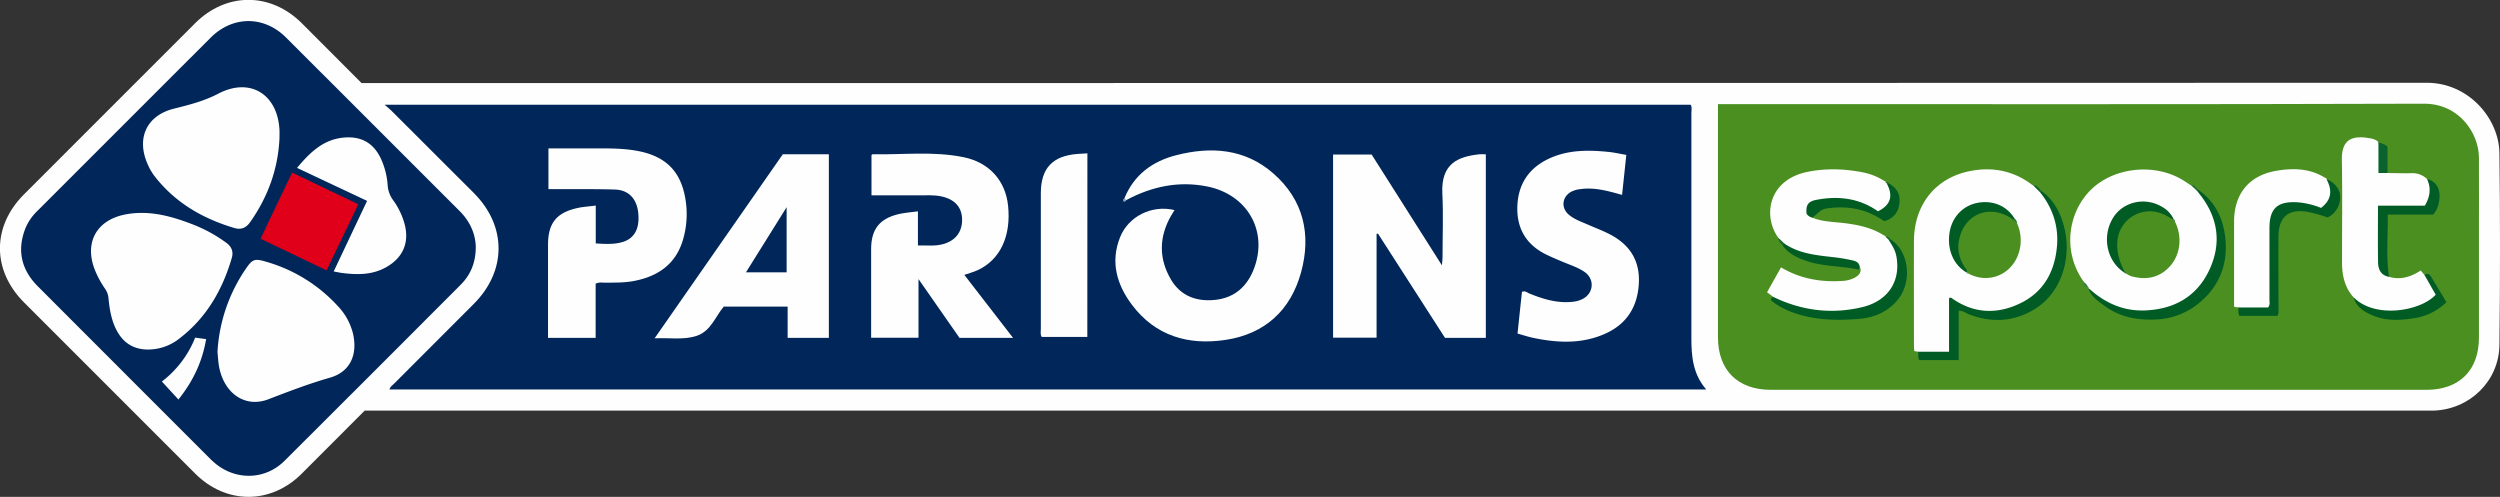 <?xml version="1.0"?>
<svg xmlns="http://www.w3.org/2000/svg" viewBox="0 0 1694.53 336.79" width="1694.53" height="336.79"><rect x="0" y="0" width="1694.53" height="336.79" fill="#333333" stroke="none"/><defs><style>.cls-1{fill:#fefefe;}.cls-2{fill:#00265a;}.cls-3{fill:#4b8f21;}.cls-4{fill:#94a4b9;}.cls-5{fill:#005c24;}.cls-6{fill:#015d25;}.cls-7{fill:#015c24;}.cls-8{fill:#025d25;}.cls-9{fill:#0a622c;}.cls-10{fill:#0e652a;}.cls-11{fill:#156a2a;}.cls-12{fill:#1c6e33;}.cls-13{fill:#327c43;}.cls-14{fill:#20722a;}.cls-15{fill:#176c23;}.cls-16{fill:#136923;}.cls-17{fill:#1c7023;}.cls-18{fill:#e1001a;}.cls-19{fill:#fdfdfe;}.cls-20{fill:#1e7031;}</style></defs><title>parions-sport-logo</title><g id="&#x421;&#x43B;&#x43E;&#x439;_2" data-name="&#x421;&#x43B;&#x43E;&#x439; 2"><g id="&#x421;&#x43B;&#x43E;&#x439;_1-2" data-name="&#x421;&#x43B;&#x43E;&#x439; 1"><path class="cls-1" d="M247.12,278.4q-21.33,21.34-42.7,42.73C183.48,342,153.32,342,132.3,321q-58-58-116-116c-21.75-21.76-21.78-51.5-.09-73.2l116-116c21.2-21.2,51.25-21.17,72.48.07,13.43,13.43,26.84,26.88,40.39,40.45H251q697,0,1394-.21c28.17,0,48.86,24.13,49.14,47.7q.79,65,0,130c-.25,24.59-20.32,43.87-44.91,44.51-1.67,0-3.33,0-5,0H247.12Z"/><path class="cls-2" d="M264,264c.5-2,2-2.88,3.17-4q27-27.08,54.06-54.11c22.27-22.33,22.26-52.7,0-75Q293.29,103,265.35,75.08c-1.17-1.17-2.48-2.19-4.66-4.11h885.24c1.12,1.65.5,3.7.5,5.61q.06,76.23,0,152.47c0,12.43,1,24.55,10.09,34.94Z"/><path class="cls-3" d="M1164.46,70.56h6.66c157.29,0,314.59.25,471.88-.27,24-.08,37.21,20.18,37.26,36.63.07,18.16,0,36.32,0,54.49q0,33.74,0,67.48c0,22.12-13.35,35.34-35.56,35.34H1200.34c-22.49,0-35.87-13.25-35.88-35.61q0-76.23,0-152.46C1164.46,74.53,1164.46,72.89,1164.46,70.56Z"/><path class="cls-2" d="M322.49,167.29c0,10.53-3.41,18.87-10.17,25.64Q252.64,252.75,192.81,312.4c-13,12.89-32.73,13.39-46.81,1.79-1-.85-2-1.74-3-2.68q-58.7-58.68-117.34-117.4c-11.15-11.19-14.32-24.4-8.42-39.38A35,35,0,0,1,25.4,142.9Q84.09,84.21,142.79,25.54c15-15,36.25-15,51.19,0q58.71,58.66,117.4,117.35C318.45,149.89,322.24,158.23,322.49,167.29Z"/><path class="cls-1" d="M1007.11,104.57V229H979.43L934,158.33l-.94.21v70.33H903.57V104.74h26.14l47.63,75.09c.21-2.48.42-3.83.42-5.19,0-14.5.61-29-.13-43.49-1-20.47,10.83-25,25-26.56C1004,104.45,1005.33,104.57,1007.11,104.57Z"/><path class="cls-1" d="M762.19,134.31c6.52-15.92,19-25,35-29.1,23.74-6.08,46.62-4.49,65.85,12.31,20.63,18,25.89,41.6,18.8,67.23s-24.5,41.63-51.17,45.64c-25.24,3.8-47.49-2.65-63.39-23.75C757,193,752.46,177.55,759.24,160.7c5.69-14.13,21.61-22,36.87-18.31-.87,1.41-1.72,2.71-2.48,4.06-8.13,14.41-8.23,29,.14,43.15,6.63,11.19,17.47,15,30,13.65,13.26-1.44,21.78-9.32,26.31-21.48,9.46-25.36-4.71-49.93-31.77-55.37-19.46-3.91-37.63,0-54.88,9.21C762.47,135.73,761.94,135.41,762.19,134.31Z"/><path class="cls-1" d="M622.18,143.25v23.12c5.74-.16,11.13.61,16.53-.76,8.68-2.19,13.49-8.16,13.42-16.81-.07-8.3-5-13.71-13.94-15.66-5.29-1.15-10.61-.68-15.92-.72-10.45-.08-20.9,0-31.57,0V105.11c.22-.18.47-.56.72-.55,20.6.41,41.35-2.21,61.76,2,17.44,3.57,28.36,16,30.11,32.86,2.14,20.69-5.37,36.68-20.65,43.71-2.66,1.23-5.55,2-9,3.19l33,42.67H650.34l-27.77-39.83v39.78H590.46V213.4q0-22.24,0-44.47c0-13.43,5.58-20.7,18.68-23.82C613.26,144.13,617.55,143.89,622.18,143.25Z"/><path class="cls-1" d="M561.81,229H533.87V207.84h-43.3c-5.65,6.6-8.66,16.51-18.24,19.76-8.95,3-18.34,1.24-28.63,1.71L530.6,104.55h31.21Z"/><path class="cls-1" d="M403.81,139.34V165c6.3.37,12.25.78,18.06-.92,8.27-2.42,11.91-9.36,10.71-20-1.06-9.45-6.52-15.3-15.73-15.6-13.15-.43-26.31-.22-39.47-.28h-5.64V100.57c10.33,0,20.44,0,30.55,0s20-.12,29.85,1.73c19.27,3.62,29.58,14,32.55,33.26a61.35,61.35,0,0,1-1.83,27.19c-4.89,16.3-16.75,24.48-32.82,27.64-6.59,1.3-13.25,1.17-19.9,1.21-2,0-4-.48-6.4.72V229H371.46v-11.6q0-25.74,0-51.47c0-14.56,5.64-21.76,19.85-24.91C395.16,140.15,399.16,139.94,403.81,139.34Z"/><path class="cls-1" d="M1102.34,105l-2.88,27.1c-9.58-2.66-18.66-5.28-28.27-3.9a17.3,17.3,0,0,0-6.61,2c-5.81,3.48-6.49,10.67-1.41,15.14,3.82,3.36,8.62,4.93,13.17,6.93,4.86,2.14,9.86,4,14.58,6.42,13.53,6.94,20.74,17.73,19.91,33.36s-8,27.36-22.34,33.92c-16,7.33-32.68,6.54-49.43,3-3.4-.72-6.71-1.84-10.47-2.88l3-28.24c2.14-1,3.58.51,5.16,1.15,9.49,3.83,19.12,6.75,29.56,5.52a18.47,18.47,0,0,0,6.63-2c7.31-3.9,8-13.3,1.26-18.07-3.82-2.71-8.25-4.26-12.55-6s-8.91-3.66-13.25-5.74c-13.31-6.4-20.16-17.09-19.94-31.85.22-15.37,7.32-26.7,21.34-33.29,12.65-5.95,26.11-6,39.65-4.68C1093.62,103.24,1097.68,104.18,1102.34,105Z"/><path class="cls-1" d="M737,228.38H706.08c-1.1-1.86-.59-3.73-.59-5.5q-.06-45.95,0-91.9c0-16.91,7.89-25.36,24.89-26.64,2.12-.16,4.25-.25,6.67-.4Z"/><path class="cls-4" d="M762.19,134.31l1.27,1.3a1.6,1.6,0,0,1-1.83,1.06C760.87,135.65,761.38,134.95,762.19,134.31Z"/><path class="cls-1" d="M1300.21,238.42l-2.65-.44c-.09-1.1-.26-2.23-.26-3.36,0-23.77-.09-47.55,0-71.32.11-24.75,14.81-43,38.52-47.45,15-2.85,29-.06,41.43,9.32a.63.63,0,0,1,.87.51l-.1-.11c2.8,1,4.07,3.83,6.51,5.25,19.05,24.08,13.74,59-11.83,74.47-13.82,8.36-28.59,9.16-43.46,2.15-2-.92-3.73-2.16-6.31-3.23-.77,11.5.44,22.87-.78,34.7C1314.41,239.83,1307.33,241.07,1300.21,238.42Z"/><path class="cls-1" d="M1412,190.42c-15-21.57-9.64-49.51,7.82-64.12,16.25-13.59,42.7-15.31,60.75-3.6l3.75,2.44a.72.72,0,0,1,.89.51l-.14-.08c2.27.71,3.36,2.86,5.14,4.19,13.09,13.22,16.39,29.11,11.28,46.45-10.08,34.19-49.72,44.92-77.06,27.43-3.45-2.21-6.74-4.82-8.93-8.48l.15.08a1.34,1.34,0,0,1-.88-.87c-.83-1-1.94-1.82-2.3-3.17l0,.15A.89.89,0,0,1,1412,190.42Z"/><path class="cls-1" d="M1205.34,161.17c-10.7-14.92-6.64-39.25,19.68-44.65,12.88-2.64,25.78-2.13,38.63.52a41.48,41.48,0,0,1,13.26,5.43,2.24,2.24,0,0,1,1.37,1.08l-.16,0a3.33,3.33,0,0,1,1.83,1.4c3.43,5.14,3.41,10-.06,14.72-3.34,4.56-6.6,5.36-11.49,2.44-10.51-6.27-22-7-33.74-6a10.32,10.32,0,0,0-1.47.29c-7.35,1.7-8.72,4.92-4.77,11.14,7,2.88,14.5,2.8,21.8,3.71,9.43,1.18,18.5,3.06,26.62,8.27a2.22,2.22,0,0,1,1.45,1.08l-.18-.05a8.26,8.26,0,0,1,3.11,2.44c9.72,10.72,8,29.1-3.5,38.86-7.58,6.44-16.61,9.06-26.17,9.8-14.73,1.15-29.21-.43-43.08-5.91-2.42-1-5.17-1.55-6.34-4.37l-4.39-3.28,9.46-16.87c12.93,7.71,26.61,10.07,41,9.22a20.41,20.41,0,0,0,9.09-2.28c2.86-1.65,5-3.91,3.18-7.68-7.68-4.75-16.5-4.54-25-5.67-9.11-1.21-18.09-2.74-25.78-8.32A21.7,21.7,0,0,1,1205.34,161.17Z"/><path class="cls-1" d="M1619.29,187.62c7.83,2.29,14.82.09,21.52-4.27l2.54,3.05c4.55,3.47,6.64,8.42,8.43,13.13-1,3.17-3.22,4.46-5.39,5.62-13,7-26.63,8.83-40.89,4.22a17.37,17.37,0,0,1-10.36-8c-6-6.75-7.69-14.9-7.69-23.6,0-23.15.3-46.31-.11-69.46-.24-13.55,6.68-16.73,18.51-14.67,2.22.39,4.64.82,6.28,2.75,1.52,6.09-.25,12.42,1.06,18.2,1.62,1.68,3.74,1.4,5.09,2.69,5.33.05,10.66.24,16,.11a14.23,14.23,0,0,1,10.85,4c4.28,4.38,3.06,9.6,1.65,14.47-1.35,4.66-5.61,5.06-9.79,5-5.81,0-11.63,0-17.44,0-2,0-4-.23-5.74,1-1.07,1.49-1,3.18-1,4.83,0,8.64,0,17.27,0,25.91C1612.8,178.61,1614.47,183.79,1619.29,187.62Z"/><path class="cls-1" d="M1517.21,208.42l-2.92-.49v-23.8q0-17,0-34c0-18.76,10.22-31.28,28.75-34.39,11.3-1.9,22.56-1.66,32.8,4.7a2,2,0,0,1,1.4,1.12l-.23,0c5.38,4.86,4.71,15-1.23,19.15-2.18,1.51-4.42,1.23-6.68.4a42.27,42.27,0,0,0-17.23-2.14c-6.78.4-10.34,3.54-11.64,10.17a38.67,38.67,0,0,0-.44,7.47c0,14.66,0,29.31,0,44,0,2.63.33,5.36-1.76,8.5C1531.41,210,1524.32,211.14,1517.21,208.42Z"/><path class="cls-5" d="M1300.21,238.42h20.87V202.14c1.23-.78,1.69-.14,2.18.2,14.63,10.2,30.19,10.83,45.86,3.35,16-7.64,23.58-21.41,25.11-38.67,1.2-13.53-2.74-25.61-11.1-36.28a1.07,1.07,0,0,1,.18-1.53c8,5.56,12.54,13.49,15.23,22.6,6.42,21.79-.76,47.05-20.58,58.42-14,8.06-28.68,8.57-43.65,2.73-2-.77-3.61-2.39-6.68-2.36v33.45h-26.77C1299.82,242.08,1300.34,240.22,1300.21,238.42Z"/><path class="cls-5" d="M1415.48,195.16c10.83,9.9,23.25,15.79,38.24,15.25,20.21-.73,35.68-9.6,44.08-28.09,8.19-18,5.45-35.33-7-50.89-.51-.64-1-1.31-1.48-2q-.45-.41-.28-.8t.32-.39c11.31,7.51,17.12,18.63,18.8,31.55,2.22,17.15-2.62,32.37-15.89,44.12a48.67,48.67,0,0,1-30.72,12.63c-12.72.62-24.61-1.52-35-9.18C1422.12,204.12,1417.24,201,1415.48,195.16Z"/><path class="cls-5" d="M1517.21,208.42h20.12c1.49-1.9.93-3.63.93-5.21,0-16.16,0-32.31,0-48.47,0-13.62,5.49-18.48,19.21-17.61a53.74,53.74,0,0,1,15.74,3.79c6.82-5.2,8-11.42,3.77-19.37,5,1.66,8.85,6.37,9.21,11.17a15.31,15.31,0,0,1-8.46,14.7,99.19,99.19,0,0,0-12.73-3.62c-13.45-2.66-20.5,2.82-20.62,16.53-.14,16,0,32,0,48,0,1.8.36,3.65-.65,5.77h-25.85C1516.82,212.08,1517.34,210.21,1517.21,208.42Z"/><path class="cls-5" d="M1202.13,201.33c19.27,9.31,39.46,11.8,60.19,6.83,17.62-4.22,26.19-17.83,23.05-34.55-.79-4.23-3.07-7.65-5.29-11.14l.61-.51.71.36c12.09,7.37,14.94,27.5,5.7,39.82-6.77,9-16.46,13.13-27,14-16.4,1.36-32.84.86-48.44-5.75a51.2,51.2,0,0,1-11.08-6.62C1200.13,201.86,1201.13,201.6,1202.13,201.33Z"/><path class="cls-6" d="M1619.29,187.62c-5.52-.94-7.32-5-7.4-9.77-.22-12.62-.07-25.25-.07-38.44h31.74c3.64-6.14,4.35-11.93,1.55-18,6.57,1.31,9.84,7.75,7.92,16.07a16.13,16.13,0,0,1-3.84,8h-30.78C1618.7,159.71,1617.21,173.66,1619.29,187.62Z"/><path class="cls-7" d="M1228.42,147.49a5.7,5.7,0,0,1-3.92-2.71c-.53-5.6.93-8.21,6.49-9.29,14.9-2.88,29.12-1.28,41.92,7.73,8.54-4.25,10.51-10.33,6-18.74l.64-.53.75.35c5.95,3.56,8.25,8.08,6.88,15A12.8,12.8,0,0,1,1277,149.88c-12-8.45-24.92-10.59-38.93-8.58C1233.69,141.93,1231.61,145.39,1228.42,147.49Z"/><path class="cls-7" d="M1595.15,201.35c14.4,14.93,45.53,9.63,55.79-1.59l-7.58-13.35c2-1.44,3.37-.64,4.48,1.19l10.38,17.2A39.52,39.52,0,0,1,1637,215.59c-9.39,1.5-18.9,2.19-28-1.47C1602.87,211.67,1597.18,208.4,1595.15,201.35Z"/><path class="cls-8" d="M1209.64,165.23c10.3,6.91,22.19,7.84,34,9.19a113.25,113.25,0,0,1,11.7,2c2.21.49,4.56,1.2,5.11,4l-.45,2.36c-12.18-2.69-24.89-1.93-36.76-6.31-5.79-2.13-11.25-4.83-14.91-10.12C1208.16,165.29,1208.55,164.86,1209.64,165.23Z"/><path class="cls-9" d="M1618.28,117.25h-6.15c0-7,0-13.95,0-20.89,1.86,1,4.18,1,6.15,3.08Z"/><path class="cls-10" d="M1383.33,129.21l-.18,1.53-5.11-5.17C1380.78,125.36,1381.91,127.51,1383.33,129.21Z"/><path class="cls-11" d="M1209.64,165.23l-1.32,1.14c-1.43-1.48-2.89-2.95-3-5.2Z"/><path class="cls-12" d="M1489.3,128.27l0,1.18-4.22-3.88C1487.22,125.29,1488.31,126.7,1489.3,128.27Z"/><path class="cls-13" d="M1412.44,191.19a7.45,7.45,0,0,1,2.74,3.23.52.52,0,0,1-.87,0A2.86,2.86,0,0,1,1412.44,191.19Z"/><path class="cls-11" d="M1281.39,162.32l-1.31.15-2-2A3.15,3.15,0,0,1,1281.39,162.32Z"/><path class="cls-14" d="M1280.35,124.31l-1.39.17-.85-1A2,2,0,0,1,1280.35,124.31Z"/><path class="cls-15" d="M1485.18,125.65l-.89-.51.69-.24Z"/><path class="cls-16" d="M1378.14,125.69l-.87-.51.71-.28Z"/><path class="cls-14" d="M1278.27,123.55l-1.37-1.08Z"/><path class="cls-17" d="M1577.25,121.59l-1.4-1.12Z"/><path class="cls-17" d="M1412,190.42l.49.92C1411.95,191.22,1411.58,191,1412,190.42Z"/><path class="cls-5" d="M1414.31,194.44a2.72,2.72,0,0,0,.87,0,.69.69,0,0,1,.44.81Z"/><path class="cls-17" d="M1278.28,160.55l-1.45-1.08Z"/><path class="cls-1" d="M147.42,238.54a110.32,110.32,0,0,1,19.25-56.41c4.39-6.46,6-7,13.38-4.82a104.92,104.92,0,0,1,49,30.23,41.13,41.13,0,0,1,10.22,18.59c3.25,14.11-1.78,25.88-15.52,29.83-14.3,4.1-28,9.34-41.8,14.66-16.13,6.21-30.46-4.37-33.57-22.69C147.84,244.5,147.67,241,147.42,238.54Z"/><path class="cls-1" d="M100.71,236.91c-10.68.11-17.93-5-22.41-14.51-3-6.42-4.11-13.32-4.76-20.28a13,13,0,0,0-2.33-6.4A64.59,64.59,0,0,1,64.32,183c-7.32-18.5,1-33.83,20.65-37.65,15.65-3,30.39.91,44.81,6.42a99.55,99.55,0,0,1,23.6,12.78c3.8,2.79,4.94,6.2,3.7,10.41-6.37,21.75-17.3,40.61-35.58,54.57A34.07,34.07,0,0,1,100.71,236.91Z"/><path class="cls-1" d="M189.43,93.89c-1,20.79-7.85,39.57-19.79,56.56-2.79,4-6.15,5.54-11.11,4C137,148,118.33,137.1,104.46,119a37.81,37.81,0,0,1-4.21-7.32c-8.12-17.83-1-33.54,18-38.12C128.5,71,138.35,68.5,148,63.47c21.6-11.3,40.36.49,41.45,24.93C189.5,90.22,189.43,92.06,189.43,93.89Z"/><path class="cls-1" d="M201.34,113.8c8.8-10.54,17.93-19.47,32.11-20.58,11.87-.93,20.07,4,25,14.89a52,52,0,0,1,4.34,17.82,19.15,19.15,0,0,0,3.87,10,50.24,50.24,0,0,1,7.38,15.17c3.82,13.24-.89,24-13.14,30.48-9.3,4.91-19.18,4.68-29.18,3.43-1.64-.21-3.26-.61-5.55-1l22.64-47.85Z"/><path class="cls-18" d="M242.85,138.46l-21.48,44.81-44.79-21.45L198,117Z"/><path class="cls-19" d="M120.94,270.8l-11.22-12.2a69.89,69.89,0,0,0,22.57-29.75l7.42,1C137.15,245.09,131,258.18,120.94,270.8Z"/><path class="cls-2" d="M533.19,140.43v44.14H505.63Z"/><path class="cls-3" d="M1367.22,151.41c4.7,10.56,2.48,23.11-5.43,30.65-7.33,7-18.18,8.36-27.47,3.45a3.17,3.17,0,0,0-1.19-1l-.06.27q-11.38-13.52-4.05-29.6c5.45-11.89,21.61-16.72,32.69-9.85a9.85,9.85,0,0,1,3.09,3.16A12.56,12.56,0,0,1,1367.22,151.41Z"/><path class="cls-7" d="M1365.29,149.39c-16.18-12.33-35.37-4.42-37.8,15.73-.65,5.38,1,10.47,3.72,15.21.78,1.37,2.44,2.43,1.86,4.4-8.89-5-13.41-15.49-11.65-27,1.6-10.4,8.8-18.17,18.7-20.18,10.43-2.11,20.1,1.91,25.31,10.53A.91.91,0,0,1,1365.29,149.39Z"/><path class="cls-20" d="M1365.29,149.39l.15-1.27a4.2,4.2,0,0,1,1.78,3.29Z"/><path class="cls-7" d="M1333.13,184.47l1.19,1C1333.71,185.41,1333.09,185.32,1333.13,184.47Z"/><path class="cls-3" d="M1474.31,150.42c5,10.21,3.62,22.3-3.6,30.19s-16.39,9.4-26.43,6.53a14.71,14.71,0,0,1-3-1.64,11,11,0,0,1-1.77-1.61c-7.91-7.07-7-27,.21-34.65,8.55-9,26.6-9.84,33.06-.71A11.07,11.07,0,0,1,1474.31,150.42Z"/><path class="cls-7" d="M1473.16,149.08c-5.15-3.46-10.4-6.13-17-5.82a22,22,0,0,0-21,20.61c-.55,7.68,1.8,14.3,5.2,20.81v.38c-12.35-7.61-16-24.7-8-37.57,6.81-10.93,21.84-14.18,33.27-7.19a18.16,18.16,0,0,1,7.65,8.19Z"/><path class="cls-20" d="M1473.16,149.08a1.65,1.65,0,0,1,.1-.59,2,2,0,0,1,1,1.93Z"/><path class="cls-5" d="M1440.3,185.06s0-.38,0-.38c.69-.15.83.36,1,.83Z"/></g></g></svg>